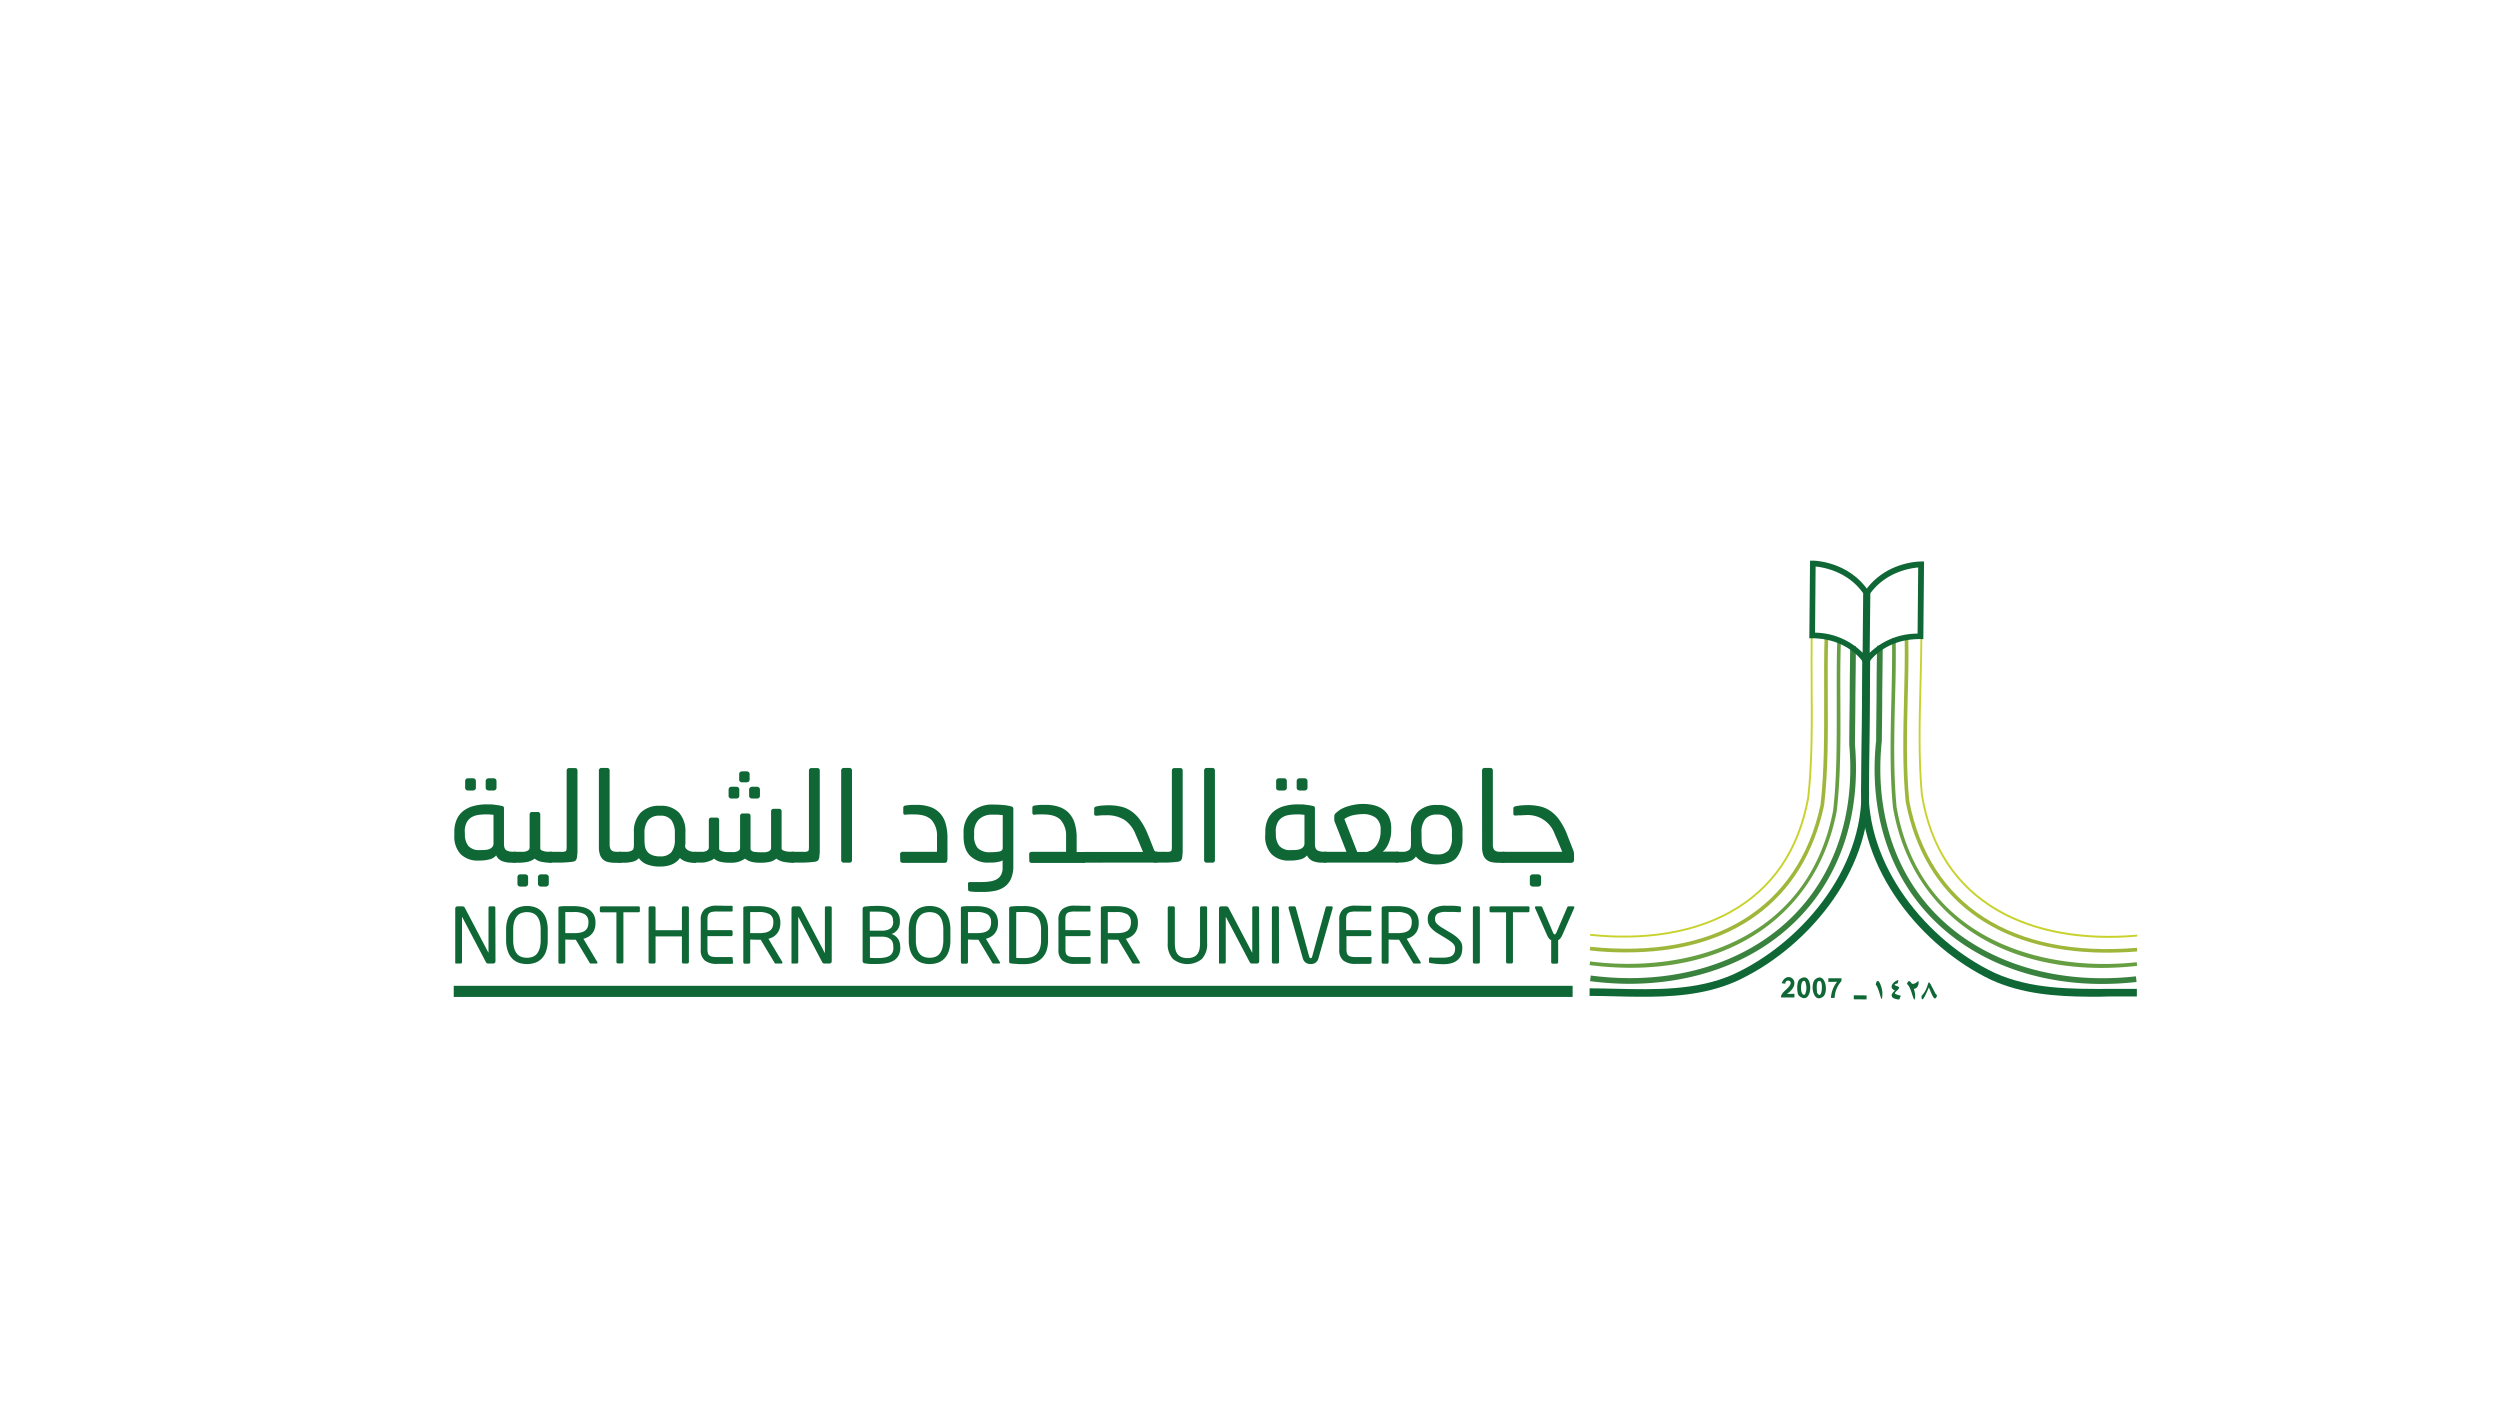 <svg id="Layer_1" data-name="Layer 1" xmlns="http://www.w3.org/2000/svg" viewBox="0 0 683.27 390.07"><defs><style>.cls-1{fill:#0e6735;}.cls-2{fill:#38813e;}.cls-3{fill:#669e42;}.cls-4{fill:#9eb73b;}.cls-5{fill:#c7d22d;}</style></defs><path class="cls-1" d="M570.81,272.41c-9-.08-18.1-.74-26.55-4.58-18.65-8.82-36.85-30.18-35.56-54l.32-35.05,2.07,0-.33,35.1c-1.23,22.91,16.36,43.5,34.37,52,9.88,4.49,20.92,4.44,31.6,4.39,2.44,0,4.88,0,7.29,0l0,2.07c-2.39,0-4.81,0-7.24,0C574.78,272.42,572.8,272.43,570.81,272.41Z"/><path class="cls-2" d="M573.8,268.92c-17.94-.16-34.07-6.3-45.28-17.45-12.24-12.17-17.83-29.61-15.75-49.11,0-3.47.07-7.77.11-12.1,0-4.88.08-9.81.13-13.77l1.55,0c0,4-.09,8.88-.13,13.76,0,4.33-.08,8.63-.11,12.18-2,19.1,3.4,36.09,15.29,47.92,12.95,12.88,32.68,18.88,54.16,16.49l.17,1.54A83,83,0,0,1,573.8,268.92Z"/><path class="cls-3" d="M573.7,264.54c-30-.28-51.6-16.74-56.33-43.8l.09,0h-.09c-.92-9.43-.68-19.62-.44-29.48.13-5.62.26-11.42.17-16.87l1,0c.09,5.47,0,11.29-.18,16.91-.23,9.81-.47,19.95.44,29.31v0c6.3,35.85,39.28,45.23,65.63,42.37l.11,1A88.94,88.94,0,0,1,573.7,264.54Z"/><path class="cls-4" d="M574.91,260.37c-29.48-.28-49-15-54.06-41.16h0v-.05l.21,0-.22,0c-.92-9.09-.68-18.93-.45-28.44.13-5.42.26-11,.17-16.29l1,0c.1,5.29,0,10.91-.17,16.34-.23,9.47-.46,19.26.45,28.27,5.48,28.29,28.12,42.86,62.2,40l.08,1C581,260.28,577.89,260.4,574.91,260.37Z"/><path class="cls-5" d="M575.66,256.32c-11.49-.1-21.68-2.58-29.81-7.29-11.49-6.66-18.51-17.39-20.85-31.87h0c-.9-9.74-.63-20.25-.37-30.41.12-4.47.24-9.09.25-13.47h.51c0,4.38-.12,9-.24,13.49-.26,10.13-.53,20.61.36,30.31v0h0c2.32,14.31,9.25,24.89,20.59,31.47,10,5.79,23.13,8.18,38,6.89l0,.52Q579.82,256.37,575.66,256.32Z"/><path class="cls-1" d="M447.62,272.42c-2,0-4-.07-5.93-.11-2.42-.06-4.84-.12-7.24-.12v-2.07c2.41,0,4.84.06,7.28.12,10.67.24,21.72.5,31.69-3.8,18.16-8.18,36.13-28.43,35.32-51.31l.33-35.15,2.07,0-.33,35.1c.84,23.75-17.75,44.77-36.55,53.23C465.74,272,456.63,272.5,447.62,272.42Z"/><path class="cls-2" d="M444.7,268.88a85.46,85.46,0,0,1-10.13-.72l.2-1.54c21.44,2.81,41.27-2.83,54.46-15.47,12.11-11.61,17.86-28.49,16.19-47.55,0-3.86.07-8.4.12-13,0-4.93.1-9.89.13-14l1.55,0c0,4.06-.08,9-.13,14,0,4.56-.09,9.11-.12,12.89,1.71,19.46-4.21,36.79-16.67,48.73C478.88,263.21,462.64,269,444.7,268.88Z"/><path class="cls-3" d="M444.89,264.5a92.14,92.14,0,0,1-10.44-.73l.13-1c26.28,3.35,59.44-5.41,66.41-41.12,1.09-9.34,1-19.5,1-29.32,0-5.63-.05-11.46.14-16.93l1,0c-.2,5.46-.17,11.27-.14,16.89.05,9.86.09,20.05-1,29.45l-.18,0,.18,0C496.78,248.73,474.83,264.78,444.89,264.5Z"/><path class="cls-4" d="M443.76,260.3q-4.49,0-9.25-.54l.11-1c34,3.53,56.91-10.6,62.93-38.76v0c1.09-9.36,1-19.51,1-29.33,0-5.68-.06-11.55.14-17.09l1,0c-.2,5.51-.17,11.38-.14,17,.05,9.86.1,20.05-1,29.49h-.14l.14,0C493,246.25,473.25,260.57,443.76,260.3Z"/><path class="cls-5" d="M443.07,256.24c-2.76,0-5.6-.19-8.5-.49l.06-.52c14.85,1.56,28-.58,38.13-6.18,11.47-6.36,18.59-16.82,21.18-31.08,1.08-9.69,1-20.18.94-30.33,0-4.47-.07-9.1,0-13.49h.52c-.07,4.38,0,9,0,13.48.08,10.15.15,20.64-.93,30.35v.06c-2.61,14.43-9.83,25-21.44,31.46C464.8,254.06,454.57,256.35,443.07,256.24Z"/><path class="cls-1" d="M509.43,183.13l.2-21.48.14-.19c5.65-8,14.92-8,15.31-8h.78l-.2,21.21h-.78c-9.67-.09-13.83,6-14,6.24Zm1.75-21L511,178.41a18.81,18.81,0,0,1,13.09-5.24l.17-18.07C522.05,155.28,515.45,156.33,511.18,162.16Z"/><path class="cls-1" d="M510.57,183.14l-1.41-2.2c-.16-.26-4.2-6.41-13.88-6.5h-.78l.2-21.21h.78c.39,0,9.66.18,15.15,8.23l.14.21Zm-14.5-10.23a18.75,18.75,0,0,1,13,5.48l.15-16.25c-4.15-5.91-10.73-7.08-13-7.3Z"/><path class="cls-1" d="M529,271.61c-2.93-5.71-1-2.4-3.82.58-.1,3,1.85-2.08,2-2.32.63,1.4,1.59,4.5,2.23,2.17l-.38-.43m-4.77-3.52c-.35.42-1.2,1-1.74.74-.84-1.23-1-.53-1.36.06,1.11.95,1.34,3,2,4.36.57-.45.11-2.4-.09-3,1,0,1.51-1.34,1.22-2.13m-6.42,3.42c0-.52,1.24-1.11,1.16-1.66.06-.33-2.08-.61-.79-1a2.24,2.24,0,0,1,.44-.13l.16-.91c-1.34.33-2.86,2.1-.93,2.87-1.66,1.43-.88,2.32,1.18,2.47l.43-1.06a5.42,5.42,0,0,1-1.65-.55m-3.39-.14c0-1.44-1.29-5.1-1.83-2.31,1.07,1,1.73,6.57,1.83,2.31"/><rect class="cls-1" x="507.82" y="270.82" width="1.1" height="3.49" transform="translate(231.06 778.36) rotate(-89.46)"/><path class="cls-1" d="M502.1,268.33a7.69,7.69,0,0,0-1.69,4.41h1a7.34,7.34,0,0,1,1.88-4.62v-.76l-3.59,0v1Zm-4.52-.12c.73.61.33,5.36-.95,3.12-.06-.68-.48-3.81.95-3.12m-1.58-.45c-1.36,1.64-.3,6.84,2.44,4.49,1.35-1.61.31-6.85-2.44-4.49m-2.67.41a4.51,4.51,0,0,1,0,3.6c-1.49.86-1.44-4.48,0-3.6m-1.58-.45c-.71.72-.74,3.7-.08,4.41,4,3.46,4.19-7.62.08-4.41m-3.36,3.93c4.74-3.32-.1-6.74-1.44-2.91l1,.11c-.08-1.05,1.5-1.15,1.46-.11-.24,1.39-2.68,2.32-2.66,3.87l3.68,0v-1Z"/><path class="cls-1" d="M124.17,227.44a8.3,8.3,0,0,1,.66-3.47,6,6,0,0,1,1.84-2.36,7.85,7.85,0,0,1,2.82-1.34,14,14,0,0,1,3.6-.43l1,0c.39,0,.77.06,1.15.11s.74.09,1.09.15.64.12.89.19a.64.64,0,0,1,.43.22.89.89,0,0,1,.09.43v9.68c0,.91.22,1.5.65,1.77a3.43,3.43,0,0,0,1.76.39H141v3H139.8a6.82,6.82,0,0,1-2.6-.44,3.17,3.17,0,0,1-1.6-1.55,3.28,3.28,0,0,1-1.81,1.08,10.17,10.17,0,0,1-2.67.33h-.3a6.6,6.6,0,0,1-4.93-1.76,7,7,0,0,1-1.72-5.09Zm2.89.52a5,5,0,0,0,.93,3.22,3.85,3.85,0,0,0,3.17,1.15h.65a7.9,7.9,0,0,0,1.07-.07,3.13,3.13,0,0,0,1-.27,1.87,1.87,0,0,0,.72-.57,1.49,1.49,0,0,0,.28-.91v-7.82l-1.21-.1-1,0a12.14,12.14,0,0,0-2.27.2,4.69,4.69,0,0,0-1.78.74,3.76,3.76,0,0,0-1.17,1.45,5.47,5.47,0,0,0-.43,2.29Zm.07-14.49a.72.72,0,0,1,.23-.55.78.78,0,0,1,.56-.21h1.35a.76.76,0,0,1,.56.21.72.72,0,0,1,.23.55v1.86a.66.66,0,0,1-.24.52.87.87,0,0,1-.55.2h-1.35a.82.82,0,0,1-.56-.2.68.68,0,0,1-.23-.52Zm5.61,0a.68.68,0,0,1,.26-.55.87.87,0,0,1,.57-.21h1.34a.81.81,0,0,1,.55.21.69.69,0,0,1,.24.55v1.86a.66.66,0,0,1-.24.52.85.85,0,0,1-.55.2h-1.34a.92.92,0,0,1-.57-.2.65.65,0,0,1-.26-.52Z"/><path class="cls-1" d="M139.59,233.26c0-.14.12-.25.35-.33a2.49,2.49,0,0,1,.82-.12h1.55l.76,0a3,3,0,0,0,.79-.16,1.63,1.63,0,0,0,.64-.37,1,1,0,0,0,.25-.71v-9a.64.64,0,0,1,.19-.46.63.63,0,0,1,.47-.19H147a.63.63,0,0,1,.47.19.64.64,0,0,1,.19.46V232a.78.78,0,0,0,.43.43,3.38,3.38,0,0,0,.72.24,5.27,5.27,0,0,0,.81.12l.72,0h.48v3h-.41a12.63,12.63,0,0,1-2.29-.22,4.1,4.1,0,0,1-2-.91,4.62,4.62,0,0,1-2,.91,11.61,11.61,0,0,1-2.15.22h-1.14a2.49,2.49,0,0,1-.82-.12c-.23-.08-.35-.2-.35-.36Zm1.83,6.47a.71.71,0,0,1,.22-.55.8.8,0,0,1,.57-.21h1.34a.8.8,0,0,1,.57.21.71.71,0,0,1,.22.55v1.86a.68.68,0,0,1-.24.5.77.77,0,0,1-.55.22h-1.34a.77.77,0,0,1-.57-.22.69.69,0,0,1-.22-.5Zm5.61,0a.67.67,0,0,1,.25-.55.91.91,0,0,1,.57-.21h1.34a.81.81,0,0,1,.55.21.67.67,0,0,1,.25.55v1.86a.66.66,0,0,1-.25.5.77.77,0,0,1-.55.22h-1.34a.87.87,0,0,1-.57-.22.66.66,0,0,1-.25-.5Z"/><path class="cls-1" d="M149.43,233.26c0-.14.12-.25.35-.33a2.49,2.49,0,0,1,.82-.12h2.76a2.69,2.69,0,0,0,1.25-.17c.18-.11.26-.47.26-1.07v-21a.64.64,0,0,1,.19-.46.63.63,0,0,1,.47-.19h1.68a.57.57,0,0,1,.45.19.67.67,0,0,1,.17.46v20.79c0,.34,0,.7,0,1.06s0,.73-.06,1.07a7.58,7.58,0,0,1-.1.93,2.14,2.14,0,0,1-.21.59,1,1,0,0,1-.55.41,3,3,0,0,1-.79.15l-1.13.11-1.3.07H150.6a2.49,2.49,0,0,1-.82-.12c-.23-.08-.35-.2-.35-.36Z"/><path class="cls-1" d="M163.68,210.58a.73.73,0,0,1,.19-.48.61.61,0,0,1,.47-.21H166a.54.54,0,0,1,.45.21.71.71,0,0,1,.17.48v20.2a3.18,3.18,0,0,0,.16,1.09,1.26,1.26,0,0,0,.45.6,1.67,1.67,0,0,0,.72.28,7.15,7.15,0,0,0,1,.06h.86v3h-1.62a8.58,8.58,0,0,1-1.93-.19,3.2,3.2,0,0,1-1.41-.68,3,3,0,0,1-.87-1.33,6.34,6.34,0,0,1-.3-2.13Z"/><path class="cls-1" d="M168.43,233.26c0-.14.12-.25.35-.33a2.49,2.49,0,0,1,.82-.12h1.74a3.34,3.34,0,0,0,.77-.12,2.34,2.34,0,0,0,.68-.3.8.8,0,0,0,.36-.53,4.17,4.17,0,0,0,.1-1v-3.3a7.48,7.48,0,0,1,1.84-5.44,7.05,7.05,0,0,1,5.29-1.89,6.8,6.8,0,0,1,5.19,1.86,7.67,7.67,0,0,1,1.76,5.47v1.93c0,.27,0,.57,0,.89a5.29,5.29,0,0,1-.09.86,1.21,1.21,0,0,0,.35.79,2.19,2.19,0,0,0,.7.48,3.59,3.59,0,0,0,.81.25,5.07,5.07,0,0,0,.69.06h.45v3h-.45a7.55,7.55,0,0,1-2.22-.32,4,4,0,0,1-1.74-1q-1.62,2.34-5.5,2.34a9.6,9.6,0,0,1-3.43-.57,4.61,4.61,0,0,1-2.29-1.73,3.3,3.3,0,0,1-1.79,1,9.89,9.89,0,0,1-2.37.26h-.83a2.49,2.49,0,0,1-.82-.12c-.23-.08-.35-.2-.35-.36Zm7.71-5.47v1.58a11.66,11.66,0,0,0,.14,1.93,3.14,3.14,0,0,0,1.34,2.1,5,5,0,0,0,2.69.65,3.9,3.9,0,0,0,3.2-1.15,5.56,5.56,0,0,0,.93-3.53v-1.58a6.06,6.06,0,0,0-.92-3.6,3.6,3.6,0,0,0-3.14-1.25,3.91,3.91,0,0,0-3.26,1.24A5.73,5.73,0,0,0,176.14,227.79Z"/><path class="cls-1" d="M188.84,233.26c0-.14.12-.25.34-.33a2.55,2.55,0,0,1,.83-.12h1.31l.76,0a2.78,2.78,0,0,0,.77-.16,1.56,1.56,0,0,0,.62-.37,1,1,0,0,0,.26-.71v-7.43a.77.77,0,0,1,.17-.49.58.58,0,0,1,.45-.2h1.58a.59.59,0,0,1,.45.2.77.77,0,0,1,.17.49v7.95a.82.82,0,0,0,.43.43,3.8,3.8,0,0,0,.72.24,5.66,5.66,0,0,0,.81.12l.73,0H200a4.59,4.59,0,0,0,.7,0,3.34,3.34,0,0,0,.74-.17,1.54,1.54,0,0,0,.59-.36.89.89,0,0,0,.24-.66v-8.7a.63.63,0,0,1,.19-.47.64.64,0,0,1,.46-.19h1.59a.58.58,0,0,1,.44.19.66.66,0,0,1,.18.47v9.12a1.21,1.21,0,0,0,1,.69,10.62,10.62,0,0,0,1.72.13h.45l.74,0a3.63,3.63,0,0,0,.81-.16,1.44,1.44,0,0,0,.63-.38.9.9,0,0,0,.26-.67v-10a.63.63,0,0,1,.19-.47.66.66,0,0,1,.46-.19H213a.6.6,0,0,1,.45.19.7.7,0,0,1,.17.47V232a.83.83,0,0,0,.45.43,4,4,0,0,0,.76.24,5.79,5.79,0,0,0,.82.12l.72,0H217v3h-.59a11.66,11.66,0,0,1-2.13-.22,4.86,4.86,0,0,1-2.1-.91,4.07,4.07,0,0,1-1.89.91,10.57,10.57,0,0,1-2.1.22h-.55a9.29,9.29,0,0,1-2.15-.22,5.17,5.17,0,0,1-1.88-.91,6.18,6.18,0,0,1-4,1.13h-.59a9.89,9.89,0,0,1-2-.22,4.05,4.05,0,0,1-1.87-.91,2.89,2.89,0,0,1-1,.58,8.49,8.49,0,0,1-1.08.35,6,6,0,0,1-1.09.17l-1,0H190a2.55,2.55,0,0,1-.83-.12c-.22-.08-.34-.2-.34-.36Zm10.29-17.45a.77.77,0,0,1,.79-.79h1.35a.8.8,0,0,1,.56.22.78.78,0,0,1,.23.57v1.72a.66.66,0,0,1-.24.52.81.81,0,0,1-.55.2h-1.35a.76.76,0,0,1-.56-.2.68.68,0,0,1-.23-.52Zm2.89-4.27a.65.65,0,0,1,.24-.51.82.82,0,0,1,.55-.21h1.28a.82.82,0,0,1,.55.21.65.65,0,0,1,.24.51v1.55a.65.65,0,0,1-.26.54,1,1,0,0,1-.57.19h-1.27a.82.82,0,0,1-.53-.19.68.68,0,0,1-.23-.54Zm2.72,4.27a.73.73,0,0,1,.26-.57.89.89,0,0,1,.57-.22h1.34a.82.82,0,0,1,.55.22.75.75,0,0,1,.24.57v1.72a.66.66,0,0,1-.24.52.8.8,0,0,1-.55.2h-1.34a.86.86,0,0,1-.57-.2.65.65,0,0,1-.26-.52Z"/><path class="cls-1" d="M215.65,233.26c0-.14.12-.25.35-.33a2.49,2.49,0,0,1,.82-.12h2.76a2.69,2.69,0,0,0,1.25-.17c.17-.11.26-.47.26-1.07v-21a.6.6,0,0,1,.19-.46.62.62,0,0,1,.46-.19h1.69a.58.58,0,0,1,.45.19.67.67,0,0,1,.17.46v20.79c0,.34,0,.7,0,1.06s0,.73-.05,1.07-.06.66-.1.93a2.14,2.14,0,0,1-.21.59,1,1,0,0,1-.55.41,3.07,3.07,0,0,1-.79.15l-1.14.11-1.29.07h-3.08a2.49,2.49,0,0,1-.82-.12c-.23-.08-.35-.2-.35-.36Z"/><path class="cls-1" d="M229.9,210.58a.68.68,0,0,1,.19-.48.61.61,0,0,1,.47-.21h1.68a.57.57,0,0,1,.45.21.76.76,0,0,1,.17.48v24.51a.76.76,0,0,1-.17.48.56.56,0,0,1-.45.2h-1.68a.6.6,0,0,1-.47-.2.68.68,0,0,1-.19-.48Z"/><path class="cls-1" d="M246,233.43a.54.54,0,0,1,.21-.44.72.72,0,0,1,.48-.18h9.4l0-4.23a6.36,6.36,0,0,0-1.53-4.51c-1-1-2.55-1.48-4.73-1.48l-1.07,0c-.46,0-.86,0-1.2.08s-.69-.11-.69-.48V220.8a.63.63,0,0,1,.15-.44.77.77,0,0,1,.54-.21,15,15,0,0,1,1.7-.17c.54,0,.93,0,1.19,0a11,11,0,0,1,3.94.62,6.55,6.55,0,0,1,2.6,1.76,6.94,6.94,0,0,1,1.44,2.68,14.26,14.26,0,0,1,.52,3.41c0,.09,0,.32,0,.69s0,.77,0,1.2,0,.85,0,1.24V233a7.05,7.05,0,0,1,0,.76v.76c0,.25,0,.46-.07.62,0,.45-.25.68-.75.68H246.73a.81.81,0,0,1-.48-.15.52.52,0,0,1-.21-.43Z"/><path class="cls-1" d="M264.56,241.56c0-.33.18-.49.55-.49l1.48,0,1.44,0a16.85,16.85,0,0,0,2.48-.16,5.47,5.47,0,0,0,1.88-.58,3.1,3.1,0,0,0,1.2-1.21,4.05,4.05,0,0,0,.43-2v-2a1.69,1.69,0,0,1-.7.33,8.75,8.75,0,0,1-1,.2,10.69,10.69,0,0,1-1.11.11h-1a6.86,6.86,0,0,1-5-1.79q-1.86-1.78-1.86-5.4v-.86a7.62,7.62,0,0,1,2.14-5.71,8.26,8.26,0,0,1,6.05-2.1q1.38,0,2.67.12a11.4,11.4,0,0,1,2.19.39.91.91,0,0,1,.44.23.59.59,0,0,1,.11.39v15.59a8.59,8.59,0,0,1-.62,3.51,5.49,5.49,0,0,1-1.72,2.19,6.85,6.85,0,0,1-2.62,1.14,16.4,16.4,0,0,1-3.34.32l-.89,0h-1l-1-.07a5.78,5.78,0,0,1-.62-.07.86.86,0,0,1-.45-.19.53.53,0,0,1-.1-.36Zm9.5-18.8c-.46,0-.91-.08-1.35-.1s-.95,0-1.54,0a5,5,0,0,0-3.6,1.27,4.85,4.85,0,0,0-1.33,3.65v.69a5,5,0,0,0,1,3.54,4.61,4.61,0,0,0,3.51,1.1,12.79,12.79,0,0,0,2.3-.17c.64-.11,1-.44,1-1Z"/><path class="cls-1" d="M281.28,233.43a.54.54,0,0,1,.21-.44.72.72,0,0,1,.48-.18h9.4l0-4.23a6.44,6.44,0,0,0-1.51-4.51c-1-1-2.54-1.48-4.72-1.48l-1.08,0c-.47,0-.88,0-1.22.08s-.69-.11-.69-.48V220.8a.63.63,0,0,1,.15-.44.79.79,0,0,1,.54-.21,15.28,15.28,0,0,1,1.7-.17c.54,0,.94,0,1.19,0a11,11,0,0,1,3.92.62,6.49,6.49,0,0,1,2.62,1.76,7.12,7.12,0,0,1,1.46,2.68,13.31,13.31,0,0,1,.53,3.41l0,4.4h2.27v3H282a.81.81,0,0,1-.48-.15.52.52,0,0,1-.21-.43Z"/><path class="cls-1" d="M296.39,235.77a2,2,0,0,1-.86-.15c-.2-.11-.31-.21-.31-.33v-2c0-.14.12-.25.35-.33a2.49,2.49,0,0,1,.82-.12h16l-1.24-3-.79-1.82a8.65,8.65,0,0,0-3-3.92,9,9,0,0,0-5.11-1.28l-1.07,0-1.37.12c-.51.05-.76-.11-.76-.48v-1.41a.59.59,0,0,1,.14-.43.87.87,0,0,1,.51-.22,9.29,9.29,0,0,1,1.6-.24c.59-.05,1.14-.07,1.67-.07a15.2,15.2,0,0,1,3.24.33,8.11,8.11,0,0,1,2.85,1.2,9.71,9.71,0,0,1,2.48,2.41,18.53,18.53,0,0,1,2.14,3.94l.38.89,1.37,3.48a1.32,1.32,0,0,0,.28.35.82.82,0,0,0,.38.06h.24v3Z"/><path class="cls-1" d="M314.84,233.26c0-.14.12-.25.34-.33a2.55,2.55,0,0,1,.83-.12h2.75a2.71,2.71,0,0,0,1.26-.17c.17-.11.26-.47.26-1.07v-21a.65.65,0,0,1,.65-.65h1.69a.58.58,0,0,1,.45.19.67.67,0,0,1,.17.46v20.79c0,.34,0,.7,0,1.06s0,.73-.05,1.07-.06.66-.1.93a2.14,2.14,0,0,1-.21.59,1.07,1.07,0,0,1-.55.41,3.07,3.07,0,0,1-.79.15l-1.14.11-1.29.07H316a2.55,2.55,0,0,1-.83-.12c-.22-.08-.34-.2-.34-.36Z"/><path class="cls-1" d="M329.09,210.58a.68.68,0,0,1,.19-.48.59.59,0,0,1,.46-.21h1.69a.57.57,0,0,1,.45.21.76.76,0,0,1,.17.48v24.51a.76.76,0,0,1-.17.48.56.56,0,0,1-.45.2h-1.69a.58.58,0,0,1-.46-.2.68.68,0,0,1-.19-.48Z"/><path class="cls-1" d="M345.82,227.44a8.3,8.3,0,0,1,.65-3.47,6.09,6.09,0,0,1,1.84-2.36,7.85,7.85,0,0,1,2.82-1.34,14,14,0,0,1,3.6-.43l1,0c.39,0,.78.06,1.15.11s.74.09,1.09.15.64.12.89.19.38.12.43.22a.89.89,0,0,1,.09.43v9.68c0,.91.22,1.5.65,1.77a3.45,3.45,0,0,0,1.76.39h.79v3h-1.17a6.82,6.82,0,0,1-2.6-.44,3.17,3.17,0,0,1-1.6-1.55,3.29,3.29,0,0,1-1.8,1.08,10.28,10.28,0,0,1-2.67.33h-.31a6.56,6.56,0,0,1-4.92-1.76,7,7,0,0,1-1.72-5.09Zm2.89.52a5,5,0,0,0,.93,3.22,3.82,3.82,0,0,0,3.16,1.15h.66a7.75,7.75,0,0,0,1.06-.07,3.13,3.13,0,0,0,1-.27,1.87,1.87,0,0,0,.72-.57,1.43,1.43,0,0,0,.28-.91v-7.82l-1.21-.1-1,0a12.29,12.29,0,0,0-2.27.2,4.57,4.57,0,0,0-1.77.74,3.59,3.59,0,0,0-1.17,1.45,5.32,5.32,0,0,0-.43,2.29Zm.07-14.49a.71.71,0,0,1,.22-.55.8.8,0,0,1,.57-.21h1.34a.8.8,0,0,1,.57.21.71.71,0,0,1,.22.55v1.86a.66.66,0,0,1-.24.52.85.85,0,0,1-.55.2h-1.34a.84.84,0,0,1-.57-.2.67.67,0,0,1-.22-.52Zm5.61,0a.67.67,0,0,1,.25-.55.89.89,0,0,1,.57-.21h1.34a.81.81,0,0,1,.55.21.7.7,0,0,1,.25.55v1.86a.67.67,0,0,1-.25.52.85.85,0,0,1-.55.2h-1.34a.94.94,0,0,1-.57-.2.64.64,0,0,1-.25-.52Z"/><path class="cls-1" d="M361.23,233.26c0-.14.12-.25.35-.33a2.49,2.49,0,0,1,.82-.12H368l-3.24-8.26a.66.66,0,0,1-.09-.27c0-.12,0-.22,0-.31l0-1a1.31,1.31,0,0,1,.59-.89,7.06,7.06,0,0,1,1.39-1,9.36,9.36,0,0,1,1.77-.72,16.18,16.18,0,0,1,2-.47,13.11,13.11,0,0,1,2.06-.17,12.23,12.23,0,0,1,3.12.38,6.72,6.72,0,0,1,2.46,1.19,5.36,5.36,0,0,1,1.6,2.08,7.38,7.38,0,0,1,.57,3v.65a9.05,9.05,0,0,1-.17,1.69,9.62,9.62,0,0,1-.49,1.63,6.72,6.72,0,0,1-.74,1.41,3.28,3.28,0,0,1-.94,1h4.33v3H362.4a2.49,2.49,0,0,1-.82-.12c-.23-.08-.35-.2-.35-.36Zm12.29-.41a4.43,4.43,0,0,0,2.81-2,6.7,6.7,0,0,0,1-3.68v-.38A3.9,3.9,0,0,0,376,223.5a5.73,5.73,0,0,0-3.58-1,14.33,14.33,0,0,0-2.3.24,6.88,6.88,0,0,0-2.69,1.1l3.51,9Z"/><path class="cls-1" d="M380.82,233.26c0-.14.11-.25.34-.33a2.55,2.55,0,0,1,.83-.12h1.1l.62,0a2.9,2.9,0,0,0,.75-.17,2.45,2.45,0,0,0,.68-.36,1.16,1.16,0,0,0,.39-.64,4.17,4.17,0,0,0,.1-1v-3.3a7.47,7.47,0,0,1,1.85-5.44,7,7,0,0,1,5.28-1.89,6.86,6.86,0,0,1,5.2,1.85,7.65,7.65,0,0,1,1.75,5.44V229a7.9,7.9,0,0,1-1.65,5.42q-1.65,1.85-5.37,1.84a10,10,0,0,1-3.39-.53,5.07,5.07,0,0,1-2.32-1.64,3.06,3.06,0,0,1-1.79,1.29,9.28,9.28,0,0,1-2.65.36H382a2.55,2.55,0,0,1-.83-.12c-.23-.08-.34-.2-.34-.36Zm7.71-4.16a11.51,11.51,0,0,0,.13,1.89,2.86,2.86,0,0,0,1.38,2,5.84,5.84,0,0,0,2.65.53,4,4,0,0,0,3.2-1.08,5.61,5.61,0,0,0,.93-3.63v-1.28a6.11,6.11,0,0,0-.91-3.61,3.62,3.62,0,0,0-3.15-1.28,3.86,3.86,0,0,0-3.25,1.26,5.77,5.77,0,0,0-1,3.63Z"/><path class="cls-1" d="M405.05,210.58a.72.72,0,0,1,.18-.48.62.62,0,0,1,.47-.21h1.69a.54.54,0,0,1,.44.21.72.72,0,0,1,.18.48v20.2a3.21,3.21,0,0,0,.15,1.09,1.26,1.26,0,0,0,.45.6,1.67,1.67,0,0,0,.72.28,7.15,7.15,0,0,0,1,.06h.86v3h-1.62a8.43,8.43,0,0,1-1.92-.19,3.2,3.2,0,0,1-1.41-.68,3,3,0,0,1-.88-1.33,6.36,6.36,0,0,1-.29-2.13Z"/><path class="cls-1" d="M409.8,233.26c0-.14.11-.25.34-.33a2.51,2.51,0,0,1,.83-.12h16l-1.24-3-.8-1.82a7.79,7.79,0,0,0-8.12-5.2l-.43,0-.65.05-.73,0-.63.05c-.51.05-.76-.11-.76-.48v-1.41a.63.63,0,0,1,.14-.43.87.87,0,0,1,.52-.22,10.08,10.08,0,0,1,1.7-.24c.63-.05,1.15-.07,1.56-.07a15.2,15.2,0,0,1,3.24.33,8.23,8.23,0,0,1,2.86,1.2,9.85,9.85,0,0,1,2.47,2.41,18.53,18.53,0,0,1,2.14,3.94l.34.89,1.45,3.69.12.48a3.44,3.44,0,0,1,.05.62V235a.84.84,0,0,1-.21.6,1.05,1.05,0,0,1-.79.22H411a2.06,2.06,0,0,1-.85-.15c-.22-.11-.32-.21-.32-.33Zm8.32,6.47a.67.67,0,0,1,.25-.55.81.81,0,0,1,.55-.21h1.48a.82.82,0,0,1,.55.21.69.69,0,0,1,.24.55v1.86a.68.68,0,0,1-.24.5.79.79,0,0,1-.55.22h-1.48a.77.77,0,0,1-.55-.22.66.66,0,0,1-.25-.5Z"/><path class="cls-1" d="M135.42,262.73a.61.61,0,0,1-.61.61h-1.3a.69.69,0,0,1-.68-.34l-6.49-12.34s0-.07-.07-.07,0,0,0,.07v12.28a.39.39,0,0,1-.1.28.36.36,0,0,1-.28.12h-1.09a.79.79,0,0,1-.28,0,.22.22,0,0,1-.1-.21V248.3a.54.54,0,0,1,.18-.42.61.61,0,0,1,.43-.17h1.16a1.15,1.15,0,0,1,.59.1.89.89,0,0,1,.27.32l6.46,12.29,0,.06s0,0,0-.06V248.11a.4.4,0,0,1,.1-.28.36.36,0,0,1,.28-.12H135a.35.35,0,0,1,.28.12.4.4,0,0,1,.1.28Z"/><path class="cls-1" d="M149.7,256.88a9.44,9.44,0,0,1-.42,3,5.4,5.4,0,0,1-1.18,2.05,4.59,4.59,0,0,1-1.79,1.18,7.06,7.06,0,0,1-4.57,0,4.7,4.7,0,0,1-1.8-1.18,5.53,5.53,0,0,1-1.18-2.05,9.13,9.13,0,0,1-.44-3v-2.71a9.21,9.21,0,0,1,.44-3,5.53,5.53,0,0,1,1.18-2,4.82,4.82,0,0,1,1.8-1.18,7.06,7.06,0,0,1,4.57,0,4.7,4.7,0,0,1,1.79,1.18,5.4,5.4,0,0,1,1.18,2,9.53,9.53,0,0,1,.42,3Zm-1.93-2.71a8.59,8.59,0,0,0-.26-2.25,4.32,4.32,0,0,0-.75-1.52,2.84,2.84,0,0,0-1.18-.85,4.78,4.78,0,0,0-3.11,0,2.87,2.87,0,0,0-1.19.85,4.17,4.17,0,0,0-.76,1.52,8.59,8.59,0,0,0-.26,2.25v2.71a8.48,8.48,0,0,0,.26,2.25,4.24,4.24,0,0,0,.75,1.52,2.73,2.73,0,0,0,1.19.85,4.33,4.33,0,0,0,1.56.26,4.26,4.26,0,0,0,1.56-.26,2.76,2.76,0,0,0,1.18-.85,4.24,4.24,0,0,0,.75-1.52,8.48,8.48,0,0,0,.26-2.25Z"/><path class="cls-1" d="M163.29,263.07a.24.24,0,0,1-.27.27h-1.35a1.21,1.21,0,0,1-.3,0q-.12,0-.24-.24l-3.77-6.27h-1.55l-1.31-.05v6.18a.44.44,0,0,1-.11.29.32.32,0,0,1-.27.13H153a.33.33,0,0,1-.28-.13.43.43,0,0,1-.1-.29V248.2a.42.42,0,0,1,.1-.33.82.82,0,0,1,.4-.14l.79-.07.95,0,1,0h1a10.75,10.75,0,0,1,2.33.24,5.32,5.32,0,0,1,1.87.75,3.7,3.7,0,0,1,1.24,1.39,4.62,4.62,0,0,1,.45,2.15v.14a4.92,4.92,0,0,1-.24,1.59,3.86,3.86,0,0,1-.68,1.23,4.28,4.28,0,0,1-1.05.89,5.38,5.38,0,0,1-1.33.54l3.83,6.4A.38.38,0,0,1,163.29,263.07Zm-2.48-11a2.36,2.36,0,0,0-1-2.19,5.83,5.83,0,0,0-3-.61H155.6l-.62,0-.48,0v5.77l1.32,0h1a9.73,9.73,0,0,0,1.72-.14,3.36,3.36,0,0,0,1.25-.47,2.18,2.18,0,0,0,.77-.9,3.4,3.4,0,0,0,.26-1.42Z"/><path class="cls-1" d="M174.88,249c0,.22-.13.33-.4.33h-4.1v13.57a.44.44,0,0,1-.11.29.32.32,0,0,1-.27.13h-1.16a.32.32,0,0,1-.27-.13.43.43,0,0,1-.1-.29V249.35h-4.11a.55.55,0,0,1-.29-.08.28.28,0,0,1-.13-.25v-.93a.32.32,0,0,1,.13-.27.44.44,0,0,1,.29-.11h10.12c.27,0,.4.13.4.38Z"/><path class="cls-1" d="M188.28,262.92a.45.45,0,0,1-.42.42h-1.07a.39.39,0,0,1-.3-.13.4.4,0,0,1-.12-.29v-7h-7.2v7a.4.4,0,0,1-.12.29.41.41,0,0,1-.3.13h-1.07a.41.41,0,0,1-.3-.13.4.4,0,0,1-.12-.29V248.13a.4.4,0,0,1,.12-.29.41.41,0,0,1,.3-.13h1.07a.41.41,0,0,1,.3.13.4.4,0,0,1,.12.29v6.1h7.2v-6.1a.4.4,0,0,1,.12-.29.39.39,0,0,1,.3-.13h1.07a.45.45,0,0,1,.42.42Z"/><path class="cls-1" d="M200.35,263.09a.41.41,0,0,1,0,.19.25.25,0,0,1-.16.1,6.76,6.76,0,0,1-.8.06l-1.08,0-1.17,0H196a5.21,5.21,0,0,1-3.35-.91,3.6,3.6,0,0,1-1.13-3v-8.1a3.62,3.62,0,0,1,1.13-3,5.27,5.27,0,0,1,3.35-.91h1l1.16.05c.38,0,.73,0,1.07,0l.84,0a.26.26,0,0,1,.16.11.38.38,0,0,1,0,.19v1c0,.17-.08.25-.23.25h-4.06a6,6,0,0,0-1.34.12,1.58,1.58,0,0,0-.78.37,1.29,1.29,0,0,0-.37.69,4.78,4.78,0,0,0-.1,1v2.92h6.46a.41.41,0,0,1,.3.13.4.4,0,0,1,.12.29v.8a.41.41,0,0,1-.42.42h-6.46v3.54a4.71,4.71,0,0,0,.1,1,1.26,1.26,0,0,0,.37.68,1.68,1.68,0,0,0,.78.38,6.71,6.71,0,0,0,1.34.11h4.06c.15,0,.23.09.23.26Z"/><path class="cls-1" d="M213.84,263.07a.25.25,0,0,1-.28.27h-1.34a1.3,1.3,0,0,1-.31,0q-.12,0-.24-.24l-3.77-6.27h-1.54l-1.32-.05v6.18a.43.43,0,0,1-.1.29.33.33,0,0,1-.28.13h-1.13a.35.35,0,0,1-.28-.13.43.43,0,0,1-.1-.29V248.2a.42.42,0,0,1,.1-.33.91.91,0,0,1,.4-.14l.79-.07.95,0,1,0h1a10.73,10.73,0,0,1,2.32.24,5.24,5.24,0,0,1,1.87.75,3.7,3.7,0,0,1,1.24,1.39,4.62,4.62,0,0,1,.46,2.15v.14a4.91,4.91,0,0,1-.25,1.59,3.86,3.86,0,0,1-.68,1.23,3.94,3.94,0,0,1-1,.89,5.38,5.38,0,0,1-1.33.54l3.83,6.4A.4.4,0,0,1,213.84,263.07Zm-2.49-11a2.34,2.34,0,0,0-1-2.19,5.82,5.82,0,0,0-3-.61h-1.21l-.62,0-.49,0v5.77l1.33,0h1a9.69,9.69,0,0,0,1.71-.14,3.3,3.3,0,0,0,1.25-.47,2.18,2.18,0,0,0,.77-.9,3.25,3.25,0,0,0,.26-1.42Z"/><path class="cls-1" d="M227.32,262.73a.61.61,0,0,1-.61.61H225.4a.67.67,0,0,1-.67-.34l-6.5-12.34s0-.07-.06-.07,0,0,0,.07v12.28a.39.39,0,0,1-.11.28.34.34,0,0,1-.27.12h-1.09a.72.72,0,0,1-.28,0c-.07,0-.1-.1-.1-.21V248.3a.54.54,0,0,1,.18-.42.6.6,0,0,1,.43-.17h1.15a1.12,1.12,0,0,1,.59.1.9.9,0,0,1,.28.32l6.45,12.29.05.06s0,0,0-.06V248.11a.4.4,0,0,1,.1-.28.35.35,0,0,1,.28-.12h1.11a.34.34,0,0,1,.27.12.41.41,0,0,1,.11.28Z"/><path class="cls-1" d="M246.06,259a4.38,4.38,0,0,1-.5,2.19,3.64,3.64,0,0,1-1.34,1.36,6,6,0,0,1-2,.71,13.47,13.47,0,0,1-2.33.2c-.7,0-1.35,0-1.94,0a12.61,12.61,0,0,1-1.49-.15.9.9,0,0,1-.53-.21.79.79,0,0,1-.17-.57v-14a.69.69,0,0,1,.68-.78c.35,0,.82-.08,1.42-.11s1.23-.06,1.92-.06a15,15,0,0,1,2.38.19,6.22,6.22,0,0,1,1.95.66,3.56,3.56,0,0,1,1.34,1.24,3.62,3.62,0,0,1,.49,2V252a3.49,3.49,0,0,1-.58,2,3.53,3.53,0,0,1-1.67,1.27,3.39,3.39,0,0,1,1.72,1.29,3.68,3.68,0,0,1,.62,2.12Zm-2-7.41a2.29,2.29,0,0,0-.3-1.23,2.18,2.18,0,0,0-.87-.74,4.09,4.09,0,0,0-1.33-.37,15.18,15.18,0,0,0-1.75-.1c-.36,0-.73,0-1.09,0l-1,0v5.21H241a4.62,4.62,0,0,0,1.5-.2,2.46,2.46,0,0,0,1-.54,1.81,1.81,0,0,0,.49-.8,3.32,3.32,0,0,0,.14-1Zm.08,7.05a3.38,3.38,0,0,0-.14-1,2,2,0,0,0-.52-.85,2.54,2.54,0,0,0-1-.59A4.42,4.42,0,0,0,241,256h-3.24v5.78l1.08.06q.56,0,1.11,0a10.4,10.4,0,0,0,1.75-.13,3.84,3.84,0,0,0,1.34-.44,2.24,2.24,0,0,0,.84-.86,3,3,0,0,0,.29-1.41Z"/><path class="cls-1" d="M259.75,256.88a9.44,9.44,0,0,1-.42,3,5.4,5.4,0,0,1-1.18,2.05,4.59,4.59,0,0,1-1.79,1.18,7.06,7.06,0,0,1-4.57,0,4.7,4.7,0,0,1-1.8-1.18,5.69,5.69,0,0,1-1.19-2.05,9.42,9.42,0,0,1-.43-3v-2.71a9.51,9.51,0,0,1,.43-3,5.69,5.69,0,0,1,1.19-2,4.82,4.82,0,0,1,1.8-1.18,7.06,7.06,0,0,1,4.57,0,4.7,4.7,0,0,1,1.79,1.18,5.4,5.4,0,0,1,1.18,2,9.53,9.53,0,0,1,.42,3Zm-1.93-2.71a8.15,8.15,0,0,0-.27-2.25,4.15,4.15,0,0,0-.74-1.52,2.91,2.91,0,0,0-1.18-.85,4.78,4.78,0,0,0-3.11,0,2.87,2.87,0,0,0-1.19.85,4.17,4.17,0,0,0-.76,1.52,8.18,8.18,0,0,0-.26,2.25v2.71a8.09,8.09,0,0,0,.26,2.25,4.08,4.08,0,0,0,.75,1.52,2.73,2.73,0,0,0,1.19.85,4.33,4.33,0,0,0,1.56.26,4.26,4.26,0,0,0,1.56-.26,2.82,2.82,0,0,0,1.18-.85,4.07,4.07,0,0,0,.74-1.52,8.05,8.05,0,0,0,.27-2.25Z"/><path class="cls-1" d="M273.34,263.07a.24.24,0,0,1-.27.27h-1.35a1.15,1.15,0,0,1-.3,0c-.08,0-.16-.1-.25-.24l-3.76-6.27h-1.55l-1.31-.05v6.18a.44.44,0,0,1-.11.29.32.32,0,0,1-.27.13H263a.32.32,0,0,1-.27-.13.44.44,0,0,1-.11-.29V248.2a.42.42,0,0,1,.11-.33.82.82,0,0,1,.4-.14l.79-.07.95,0,1,0h1a10.82,10.82,0,0,1,2.33.24,5.32,5.32,0,0,1,1.87.75,3.78,3.78,0,0,1,1.24,1.39,4.62,4.62,0,0,1,.45,2.15v.14a4.92,4.92,0,0,1-.24,1.59,3.86,3.86,0,0,1-.68,1.23,4.15,4.15,0,0,1-1.06.89,5.16,5.16,0,0,1-1.32.54l3.83,6.4A.38.38,0,0,1,273.34,263.07Zm-2.48-11a2.36,2.36,0,0,0-1-2.19,5.83,5.83,0,0,0-3-.61h-1.21l-.62,0-.48,0v5.77l1.32,0h1a9.73,9.73,0,0,0,1.72-.14,3.43,3.43,0,0,0,1.25-.47,2.15,2.15,0,0,0,.76-.9,3.24,3.24,0,0,0,.27-1.42Z"/><path class="cls-1" d="M286.44,257a8.57,8.57,0,0,1-.45,2.92,5.27,5.27,0,0,1-1.28,2,5.34,5.34,0,0,1-2,1.19,8.35,8.35,0,0,1-2.63.39l-1.19,0c-.38,0-.75,0-1.09-.06l-.92-.06-.63-.07a.47.47,0,0,1-.44-.53V248.3a.48.48,0,0,1,.44-.53l.63-.07.92-.06,1.09,0c.39,0,.78,0,1.19,0a8.65,8.65,0,0,1,2.63.38,5.22,5.22,0,0,1,2,1.19,5.42,5.42,0,0,1,1.28,2,8.57,8.57,0,0,1,.45,2.94Zm-1.91-2.84a7,7,0,0,0-.35-2.38,3.74,3.74,0,0,0-.94-1.5,3.29,3.29,0,0,0-1.41-.79,6.19,6.19,0,0,0-1.76-.23H278.8c-.36,0-.71,0-1.06.05V261.8c.33,0,.68.05,1.05.05h1.28a6.57,6.57,0,0,0,1.76-.23,3.53,3.53,0,0,0,1.41-.8,3.86,3.86,0,0,0,.94-1.51,6.87,6.87,0,0,0,.35-2.36Z"/><path class="cls-1" d="M298.07,263.09a.32.32,0,0,1-.05.19.23.23,0,0,1-.16.1,6.76,6.76,0,0,1-.8.06l-1.08,0-1.17,0h-1.05a5.23,5.23,0,0,1-3.35-.91,3.63,3.63,0,0,1-1.13-3v-8.1a3.65,3.65,0,0,1,1.13-3,5.29,5.29,0,0,1,3.35-.91h1l1.16.05c.38,0,.74,0,1.07,0l.84,0a.24.24,0,0,1,.16.11.3.3,0,0,1,.05.19v1c0,.17-.07.25-.23.25h-4.06a6,6,0,0,0-1.34.12,1.58,1.58,0,0,0-.78.37,1.36,1.36,0,0,0-.37.69,4.85,4.85,0,0,0-.09,1v2.92h6.45a.39.39,0,0,1,.3.13.4.4,0,0,1,.12.29v.8a.44.44,0,0,1-.12.3.42.42,0,0,1-.3.12H291.2v3.54a4.78,4.78,0,0,0,.09,1,1.33,1.33,0,0,0,.37.68,1.68,1.68,0,0,0,.78.38,6.71,6.71,0,0,0,1.34.11h4.06c.16,0,.23.09.23.26Z"/><path class="cls-1" d="M311.56,263.07c0,.18-.09.27-.28.27h-1.34a1.3,1.3,0,0,1-.31,0q-.11,0-.24-.24l-3.76-6.27h-1.55l-1.31-.05v6.18a.44.44,0,0,1-.11.29.32.32,0,0,1-.27.13h-1.14a.32.32,0,0,1-.27-.13.44.44,0,0,1-.11-.29V248.2a.42.42,0,0,1,.11-.33.82.82,0,0,1,.4-.14l.79-.07.94,0,1,0h1a10.66,10.66,0,0,1,2.32.24,5.29,5.29,0,0,1,1.88.75,3.78,3.78,0,0,1,1.24,1.39,4.62,4.62,0,0,1,.45,2.15v.14a4.92,4.92,0,0,1-.24,1.59,3.7,3.7,0,0,1-.69,1.23,3.94,3.94,0,0,1-1.05.89,5.31,5.31,0,0,1-1.32.54l3.83,6.4A.38.38,0,0,1,311.56,263.07Zm-2.48-11a2.36,2.36,0,0,0-1-2.19,5.86,5.86,0,0,0-3-.61h-1.21l-.62,0-.48,0v5.77l1.32,0h1a9.61,9.61,0,0,0,1.71-.14,3.41,3.41,0,0,0,1.26-.47,2.15,2.15,0,0,0,.76-.9,3.24,3.24,0,0,0,.27-1.42Z"/><path class="cls-1" d="M329.92,257.66a6,6,0,0,1-1.42,4.42,6.29,6.29,0,0,1-7.94,0,6,6,0,0,1-1.41-4.42v-9.55a.38.38,0,0,1,.12-.28.36.36,0,0,1,.28-.12h1.14a.41.41,0,0,1,.4.4v9.55a8.92,8.92,0,0,0,.16,1.8,3.29,3.29,0,0,0,.58,1.31,2.56,2.56,0,0,0,1.06.8,4.18,4.18,0,0,0,1.65.28,4.09,4.09,0,0,0,1.62-.28,2.49,2.49,0,0,0,1.08-.8,3.31,3.31,0,0,0,.58-1.3,8.82,8.82,0,0,0,.16-1.81v-9.55a.41.41,0,0,1,.4-.4h1.14a.36.36,0,0,1,.28.12.38.38,0,0,1,.12.28Z"/><path class="cls-1" d="M344.16,262.73a.61.61,0,0,1-.61.61h-1.3a.69.69,0,0,1-.68-.34l-6.5-12.34s-.05-.07-.06-.07,0,0,0,.07v12.28a.39.39,0,0,1-.11.28.34.34,0,0,1-.27.12h-1.09a.72.72,0,0,1-.28,0c-.07,0-.1-.1-.1-.21V248.3a.54.54,0,0,1,.18-.42.61.61,0,0,1,.43-.17h1.15a1.1,1.1,0,0,1,.59.1.9.9,0,0,1,.28.32l6.46,12.29,0,.06s0,0,0-.06V248.11a.4.4,0,0,1,.1-.28.35.35,0,0,1,.28-.12h1.11a.34.34,0,0,1,.27.12.41.41,0,0,1,.11.28Z"/><path class="cls-1" d="M349.57,262.92a.44.44,0,0,1-.11.29.32.32,0,0,1-.27.13H348a.32.32,0,0,1-.27-.13.44.44,0,0,1-.11-.29V248.11a.41.41,0,0,1,.11-.28.34.34,0,0,1,.27-.12h1.16a.34.34,0,0,1,.27.12.41.41,0,0,1,.11.28Z"/><path class="cls-1" d="M364.23,248.07a.39.39,0,0,1,0,.13l-3.88,13.69a2.18,2.18,0,0,1-.38.81,2.35,2.35,0,0,1-.53.48,1.69,1.69,0,0,1-.61.24,2.74,2.74,0,0,1-.62.07,2.6,2.6,0,0,1-.61-.07,1.85,1.85,0,0,1-.61-.24,2,2,0,0,1-.54-.48,2.35,2.35,0,0,1-.39-.81l-3.89-13.69a.39.39,0,0,1,0-.13.33.33,0,0,1,.11-.26.36.36,0,0,1,.27-.1h1.22a.32.32,0,0,1,.23.1.48.48,0,0,1,.15.22l3.66,13.4c.08.29.22.44.42.44s.31-.15.4-.44l3.68-13.4a.46.46,0,0,1,.14-.22.27.27,0,0,1,.22-.1h1.24A.32.32,0,0,1,364.23,248.07Z"/><path class="cls-1" d="M374.83,263.09a.33.33,0,0,1-.06.19.21.21,0,0,1-.15.1,7.13,7.13,0,0,1-.8.06l-1.09,0-1.16,0h-1.06a5.23,5.23,0,0,1-3.35-.91,3.63,3.63,0,0,1-1.13-3v-8.1a3.65,3.65,0,0,1,1.13-3,5.29,5.29,0,0,1,3.35-.91h1l1.15.05c.38,0,.74,0,1.07,0l.85,0a.22.22,0,0,1,.15.11.31.31,0,0,1,.06.19v1c0,.17-.08.25-.23.25h-4.06a6.11,6.11,0,0,0-1.35.12,1.58,1.58,0,0,0-.78.37,1.44,1.44,0,0,0-.37.69,4.85,4.85,0,0,0-.09,1v2.92h6.46a.37.37,0,0,1,.29.13.41.41,0,0,1,.13.29v.8a.45.45,0,0,1-.13.3.4.4,0,0,1-.29.12H368v3.54a4.78,4.78,0,0,0,.09,1,1.41,1.41,0,0,0,.37.68,1.68,1.68,0,0,0,.78.38,6.9,6.9,0,0,0,1.35.11h4.06c.15,0,.23.09.23.26Z"/><path class="cls-1" d="M388.31,263.07a.24.24,0,0,1-.27.27h-1.35a1.15,1.15,0,0,1-.3,0c-.08,0-.16-.1-.25-.24l-3.76-6.27h-1.55l-1.31-.05v6.18a.44.44,0,0,1-.11.29.32.32,0,0,1-.27.13H378a.32.32,0,0,1-.27-.13.44.44,0,0,1-.11-.29V248.2a.42.42,0,0,1,.11-.33.82.82,0,0,1,.4-.14l.79-.07.94,0,1,0h1a10.82,10.82,0,0,1,2.33.24,5.32,5.32,0,0,1,1.87.75,3.78,3.78,0,0,1,1.24,1.39,4.62,4.62,0,0,1,.45,2.15v.14a4.92,4.92,0,0,1-.24,1.59,3.7,3.7,0,0,1-.69,1.23,3.94,3.94,0,0,1-1.05.89,5.31,5.31,0,0,1-1.32.54l3.83,6.4A.38.38,0,0,1,388.31,263.07Zm-2.48-11a2.36,2.36,0,0,0-1-2.19,5.86,5.86,0,0,0-3-.61h-1.21l-.62,0-.48,0v5.77l1.32,0h1a9.53,9.53,0,0,0,1.71-.14,3.41,3.41,0,0,0,1.26-.47,2.15,2.15,0,0,0,.76-.9,3.24,3.24,0,0,0,.27-1.42Z"/><path class="cls-1" d="M399.65,259.28a5.22,5.22,0,0,1-.23,1.51,3.45,3.45,0,0,1-.81,1.36,4.26,4.26,0,0,1-1.59,1,7.77,7.77,0,0,1-2.57.37,16,16,0,0,1-1.95-.1c-.57-.06-1.08-.13-1.54-.2a.67.67,0,0,1-.34-.12.45.45,0,0,1-.06-.26V262a.31.31,0,0,1,.11-.25.36.36,0,0,1,.25-.08H391c.24,0,.51.05.81.06l.92,0,.92,0h.82a5.74,5.74,0,0,0,1.57-.18,2.32,2.32,0,0,0,1-.5,1.78,1.78,0,0,0,.5-.79,3.24,3.24,0,0,0,.15-1,1.85,1.85,0,0,0-.13-.72,1.89,1.89,0,0,0-.42-.65,4.61,4.61,0,0,0-.78-.66c-.32-.23-.72-.49-1.19-.79l-2.05-1.24a8.39,8.39,0,0,1-2.17-1.78,3.26,3.26,0,0,1-.73-2.15,3.19,3.19,0,0,1,1.31-2.82,6.51,6.51,0,0,1,3.72-.91l1,0,1,0,.93.08.74.1c.24,0,.36.16.36.35v.91c0,.22-.12.34-.36.34h0l-1.7-.09c-.66,0-1.3,0-1.92,0a5,5,0,0,0-2.37.42,1.67,1.67,0,0,0-.72,1.58,1.75,1.75,0,0,0,.54,1.28,9,9,0,0,0,1.75,1.26l1.93,1.16a14,14,0,0,1,1.54,1.05,6.6,6.6,0,0,1,1,1,3.19,3.19,0,0,1,.57,1.05A4.1,4.1,0,0,1,399.65,259.28Z"/><path class="cls-1" d="M404.46,262.92a.43.43,0,0,1-.1.29.33.33,0,0,1-.28.13h-1.15a.31.31,0,0,1-.27-.13.39.39,0,0,1-.11-.29V248.11a.37.37,0,0,1,.11-.28.33.33,0,0,1,.27-.12h1.15a.35.35,0,0,1,.28.12.4.4,0,0,1,.1.28Z"/><path class="cls-1" d="M418,249c0,.22-.13.33-.4.33h-4.1v13.57a.44.44,0,0,1-.11.29.32.32,0,0,1-.27.13H412a.32.32,0,0,1-.27-.13.44.44,0,0,1-.11-.29V249.35h-4.1a.55.55,0,0,1-.29-.08.28.28,0,0,1-.13-.25v-.93a.32.32,0,0,1,.13-.27.44.44,0,0,1,.29-.11h10.12c.27,0,.4.13.4.38Z"/><path class="cls-1" d="M430.27,248a.56.56,0,0,1-.06.23L427,255.56a4.33,4.33,0,0,1-.57.94,1.66,1.66,0,0,1-.57.45v6a.43.43,0,0,1-.1.29.33.33,0,0,1-.28.13h-1.15a.33.33,0,0,1-.28-.13.43.43,0,0,1-.1-.29v-6a1.34,1.34,0,0,1-.57-.44,4.44,4.44,0,0,1-.57-.95l-3.24-7.32a.56.56,0,0,1-.06-.23q0-.3.36-.3h1.28a.33.33,0,0,1,.22.1.49.49,0,0,1,.16.2l2.9,6.81a1.45,1.45,0,0,0,.28.45.27.27,0,0,0,.42,0,1.49,1.49,0,0,0,.27-.45l2.92-6.81a.66.66,0,0,1,.14-.2.28.28,0,0,1,.22-.1h1.28Q430.27,247.71,430.27,248Z"/><rect class="cls-1" x="124.01" y="269.43" width="305.8" height="3.04"/></svg>